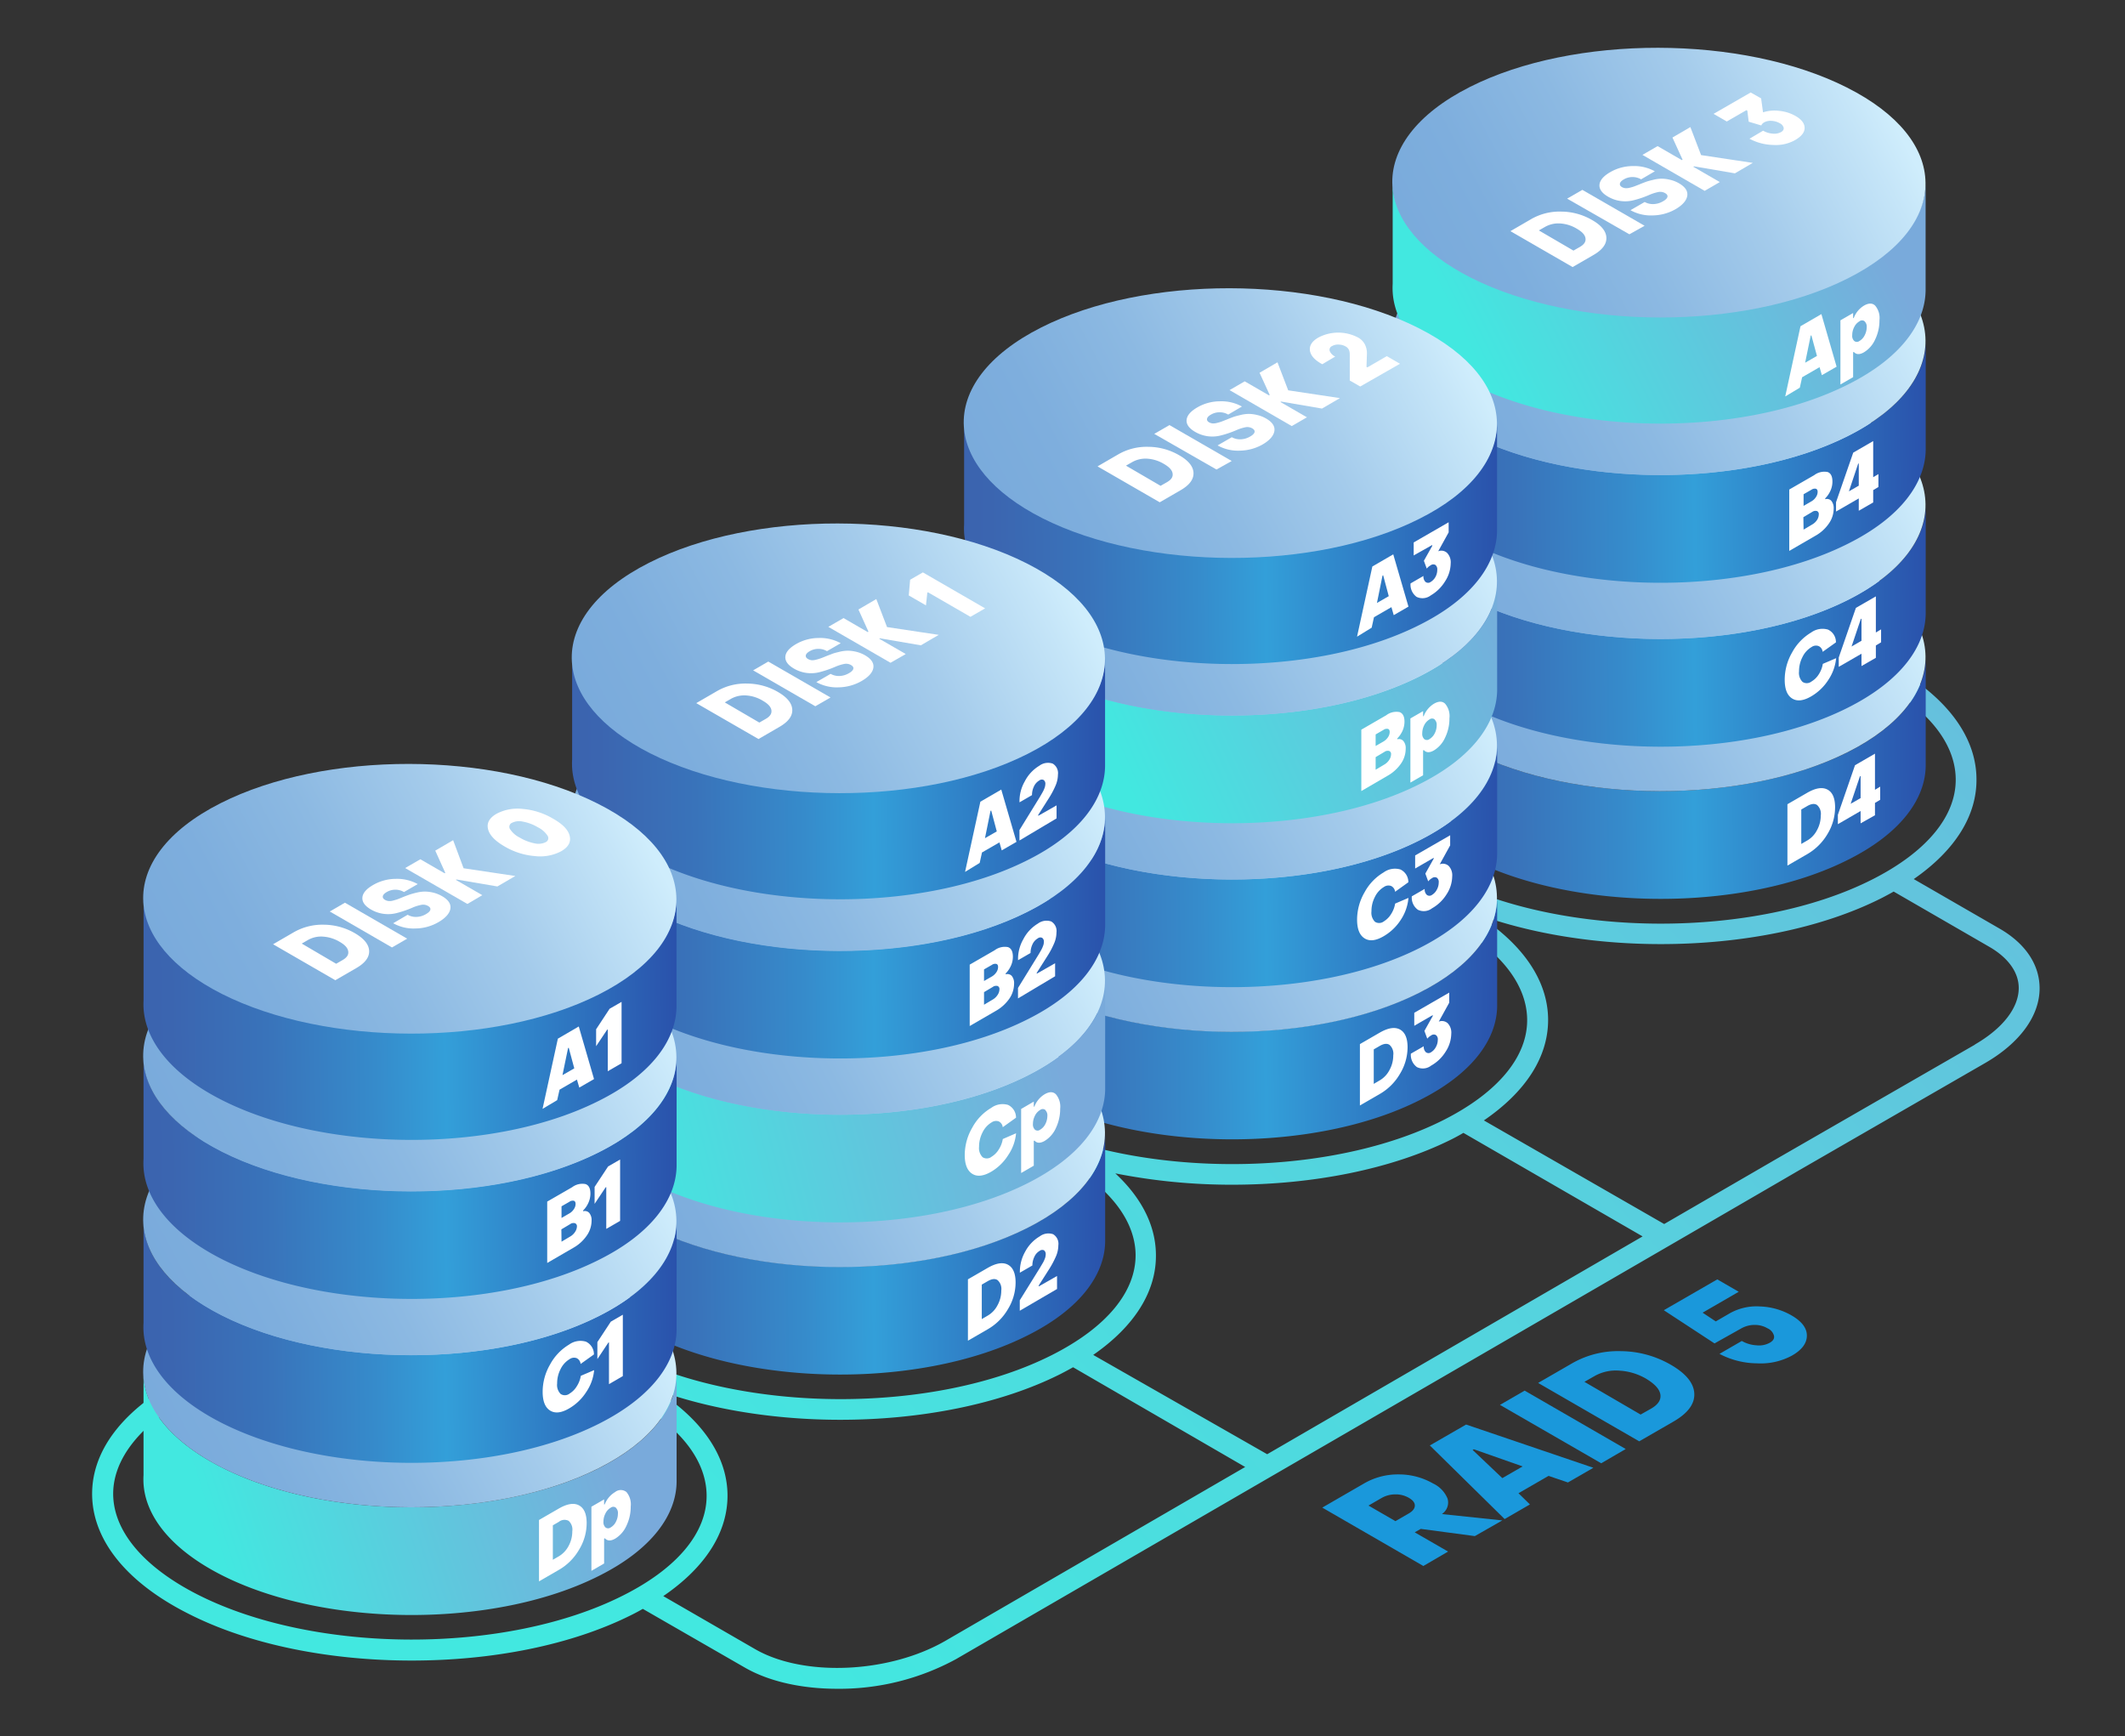 <svg xmlns="http://www.w3.org/2000/svg" xmlns:xlink="http://www.w3.org/1999/xlink" viewBox="0 0 406.59 332.16"><rect x="0" y="0" width="406.59" height="332.16" fill="#333333" stroke="none"/><linearGradient id="a" gradientUnits="userSpaceOnUse" x1="129.22" x2="459.65" y1="307.33" y2="-8"><stop offset=".01" stop-color="#42e8e0"></stop><stop offset="1" stop-color="#79aadb"></stop></linearGradient><linearGradient id="b" gradientUnits="userSpaceOnUse" x1="255.87" x2="377.68" y1="149.61" y2="147.8"><stop offset="0" stop-color="#3c60ac"></stop><stop offset=".13" stop-color="#3b65b0"></stop><stop offset=".28" stop-color="#3973ba"></stop><stop offset=".45" stop-color="#368bcb"></stop><stop offset=".56" stop-color="#339fd9"></stop><stop offset="1" stop-color="#2842a2"></stop></linearGradient><linearGradient id="c" gradientUnits="userSpaceOnUse" x1="273.54" x2="357.36" y1="148.75" y2="104.46"><stop offset="0" stop-color="#79aadb"></stop><stop offset=".19" stop-color="#7eaedd"></stop><stop offset=".42" stop-color="#8cb9e2"></stop><stop offset=".67" stop-color="#a4cbeb"></stop><stop offset=".93" stop-color="#c5e5f8"></stop><stop offset="1" stop-color="#cfedfc"></stop></linearGradient><linearGradient id="d" x1="255.87" x2="377.68" xlink:href="#b" y1="120.51" y2="118.7"></linearGradient><linearGradient id="e" x1="273.54" x2="357.36" xlink:href="#c" y1="119.65" y2="75.35"></linearGradient><linearGradient id="f" x1="255.87" x2="377.68" xlink:href="#b" y1="89.14" y2="87.33"></linearGradient><linearGradient id="g" x1="273.54" x2="357.36" xlink:href="#c" y1="88.28" y2="43.99"></linearGradient><linearGradient id="h" x1="281.2" x2="352.88" xlink:href="#a" y1="68.82" y2="32.98"></linearGradient><linearGradient id="i" x1="273.54" x2="357.36" xlink:href="#c" y1="58.13" y2="13.83"></linearGradient><linearGradient id="j" x1="173.87" x2="295.68" xlink:href="#b" y1="195.61" y2="193.8"></linearGradient><linearGradient id="k" x1="191.54" x2="275.36" xlink:href="#c" y1="194.75" y2="150.46"></linearGradient><linearGradient id="l" x1="173.87" x2="295.68" xlink:href="#b" y1="166.51" y2="164.7"></linearGradient><linearGradient id="m" x1="191.54" x2="275.36" xlink:href="#c" y1="165.65" y2="121.35"></linearGradient><linearGradient id="n" gradientUnits="userSpaceOnUse" x1="196.9" x2="286.82" y1="144.86" y2="104.46"><stop offset=".15" stop-color="#42e8e0"></stop><stop offset="1" stop-color="#79aadb"></stop></linearGradient><linearGradient id="o" x1="191.54" x2="275.36" xlink:href="#c" y1="134.28" y2="89.99"></linearGradient><linearGradient id="p" x1="173.89" x2="295.65" xlink:href="#b" y1="104.7" y2="102.89"></linearGradient><linearGradient id="q" x1="191.54" x2="275.36" xlink:href="#c" y1="104.13" y2="59.83"></linearGradient><linearGradient id="r" x1="98.87" x2="220.68" xlink:href="#b" y1="240.61" y2="238.8"></linearGradient><linearGradient id="s" x1="116.54" x2="200.36" xlink:href="#c" y1="239.75" y2="195.46"></linearGradient><linearGradient id="t" x1="116.68" x2="200.74" xlink:href="#a" y1="217.23" y2="195.73"></linearGradient><linearGradient id="u" x1="116.54" x2="200.36" xlink:href="#c" y1="210.65" y2="166.35"></linearGradient><linearGradient id="v" x1="98.87" x2="220.68" xlink:href="#b" y1="180.14" y2="178.33"></linearGradient><linearGradient id="w" x1="116.54" x2="200.36" xlink:href="#c" y1="179.28" y2="134.99"></linearGradient><linearGradient id="x" x1="98.89" x2="220.65" xlink:href="#b" y1="149.7" y2="147.89"></linearGradient><linearGradient id="y" x1="116.54" x2="200.36" xlink:href="#c" y1="149.13" y2="104.83"></linearGradient><linearGradient id="z" x1="39.7" x2="114.63" xlink:href="#a" y1="292.76" y2="268.65"></linearGradient><linearGradient id="A" x1="34.54" x2="118.36" xlink:href="#c" y1="285.75" y2="241.46"></linearGradient><linearGradient id="B" x1="16.87" x2="138.68" xlink:href="#b" y1="257.51" y2="255.7"></linearGradient><linearGradient id="C" x1="34.54" x2="118.36" xlink:href="#c" y1="256.65" y2="212.35"></linearGradient><linearGradient id="D" x1="16.87" x2="138.68" xlink:href="#b" y1="226.14" y2="224.33"></linearGradient><linearGradient id="E" x1="34.54" x2="118.36" xlink:href="#c" y1="225.28" y2="180.99"></linearGradient><linearGradient id="F" x1="16.89" x2="138.65" xlink:href="#b" y1="195.73" y2="193.92"></linearGradient><linearGradient id="G" x1="34.54" x2="118.36" xlink:href="#c" y1="195.13" y2="150.83"></linearGradient><path d="m382.6 177.65-16.43-9.48c7.9-5.47 12.12-12.15 12-19.26-.1-8.68-6.65-16.74-18.44-22.7-23.48-11.87-61.58-11.93-84.92-.13-12.27 6.2-18.71 14.62-18.15 23.73.44 7.17 5.33 13.9 13.89 19.3-23.52-8.67-56.65-7.69-77.74 3-12.27 6.2-18.71 14.62-18.15 23.73.32 5.22 3 10.21 7.74 14.63-21.63-4.36-47.2-2.15-64.59 6.64-12.27 6.2-18.71 14.62-18.15 23.73.44 7.17 5.33 13.9 13.89 19.3-23.52-8.67-56.65-7.69-77.74 3-12.27 6.2-18.71 14.62-18.15 23.73.52 8.35 7 16.11 18.41 21.85 11.79 6 27.26 8.95 42.7 8.95s30.6-2.94 42.22-8.81c.7-.35 1.37-.71 2-1.08l19.5 11.22c4.73 2.73 11.06 4.07 17.68 4.07a46.72 46.72 0 0 0 22.73-5.66s160.18-92.81 160.76-93.2l36.19-20.86c6.61-3.82 10.4-9 10.4-14.28 0-4.53-2.71-8.57-7.65-11.42zm-121.92-28.09c-.45-7.3 5.37-14.56 16-19.91 11.13-5.63 25.76-8.44 40.42-8.44s29.61 2.86 40.9 8.57c10.35 5.22 16.11 12.06 16.2 19.22s-5.59 14-16 19.26c-22.35 11.3-58.83 11.24-81.32-.13-10.01-5.13-15.77-11.69-16.2-18.57zm-82 46c-.45-7.3 5.37-14.56 16-19.91 11.13-5.63 25.76-8.44 40.42-8.44s29.61 2.86 40.9 8.57c10.35 5.22 16.11 12.06 16.2 19.22s-5.59 14-16 19.26c-19.57 9.89-50 11.08-72.32 3.59l-1.14-.6a69.84 69.84 0 0 0 -9.15-3.8c-9.21-5.01-14.5-11.31-14.91-17.89zm101.32 21.16 34.29 19.81-71.83 41.67-33.29-19c7.9-5.47 12.12-12.15 12-19.26-.07-5.54-2.77-10.82-7.77-15.47a114.43 114.43 0 0 0 22.37 2.17c15.31 0 30.6-2.94 42.22-8.81.73-.38 1.4-.74 2.01-1.11zm-176.32 23.84c-.45-7.3 5.37-14.56 16-19.91 11.13-5.63 25.76-8.44 40.42-8.44a102.23 102.23 0 0 1 31.9 4.85c.38.2.75.41 1.14.6a69.7 69.7 0 0 0 9.14 3.8c9.57 5.15 14.88 11.68 15 18.5.09 7.17-5.59 14-16 19.26-22.35 11.3-58.83 11.24-81.32-.13-10.09-5.09-15.85-11.65-16.28-18.53zm15.54 64.66c-22.35 11.3-58.83 11.24-81.32-.13-10-5.07-15.79-11.65-16.22-18.53-.45-7.3 5.37-14.56 16-19.91 11.13-5.63 25.76-8.44 40.42-8.44s29.61 2.86 40.9 8.57c10.35 5.22 16.11 12.06 16.2 19.22s-5.59 14-15.98 19.22zm61.68 8.67c-10.8 6.24-27.13 6.95-36.41 1.6l-17.58-10.15c8.06-5.5 12.38-12.24 12.29-19.43-.09-7.49-5-14.52-13.91-20.14 10.56 3.89 23 5.84 35.51 5.84 15.31 0 30.6-2.94 42.22-8.81.79-.41 1.56-.82 2.3-1.24l32.93 19.08zm197-114.06-37.9 21.82-21.58 12.51-34.5-19.82c8.06-5.5 12.38-12.24 12.29-19.43-.09-7.49-5-14.52-13.91-20.14 10.56 3.89 23 5.84 35.51 5.84 15.31 0 30.6-2.94 42.22-8.81.79-.41 1.56-.82 2.3-1.24l18.28 10.56c3.65 2.1 5.65 4.91 5.65 7.9-.01 3.79-3.07 7.73-8.41 10.81z" fill="url(#a)"></path><path d="m368.46 125.56c.08 6.63-4.86 13.25-14.83 18.3-19.87 10-52.18 10-72.17-.12-9.63-4.87-14.65-11.18-15-17.53v19a14.23 14.23 0 0 0 0 1.6c.39 6.36 5.41 12.67 15 17.54 20 10.1 52.3 10.15 72.17.11 10-5 14.92-11.67 14.83-18.3z" fill="url(#b)"></path><path d="m353.4 107.37c-20-10.1-52.3-10.15-72.17-.11-10.3 5.21-15.23 12.1-14.81 18.95.39 6.35 5.41 12.66 15 17.53 20 10.11 52.3 10.16 72.17.12 10-5.05 14.91-11.67 14.83-18.3s-5.06-13.15-15.02-18.19z" fill="url(#c)"></path><path d="m368.46 96.45c.08 6.63-4.86 13.26-14.83 18.3-19.87 10-52.18 10-72.17-.11-9.63-4.87-14.65-11.18-15-17.54v19a14.23 14.23 0 0 0 0 1.6c.39 6.35 5.41 12.67 15 17.53 20 10.11 52.3 10.16 72.17.12 10-5.05 14.92-11.67 14.83-18.3z" fill="url(#d)"></path><path d="m353.4 78.27c-20-10.11-52.3-10.16-72.17-.11-10.3 5.2-15.23 12.1-14.81 18.94.39 6.36 5.41 12.67 15 17.54 20 10.1 52.3 10.16 72.17.11 10-5 14.91-11.67 14.83-18.3s-5.06-13.15-15.02-18.18z" fill="url(#e)"></path><path d="m368.46 65.09c.08 6.63-4.86 13.26-14.83 18.3-19.87 10-52.18 10-72.17-.12-9.63-4.86-14.65-11.18-15-17.53v19a14.23 14.23 0 0 0 0 1.6c.39 6.36 5.41 12.67 15 17.54 20 10.1 52.3 10.15 72.17.11 10-5 14.92-11.67 14.83-18.3z" fill="url(#f)"></path><path d="m353.4 46.91c-20-10.11-52.3-10.16-72.17-.12-10.3 5.21-15.23 12.1-14.81 18.95.39 6.35 5.41 12.67 15 17.53 20 10.11 52.3 10.16 72.17.12 10-5 14.91-11.67 14.83-18.3s-5.06-13.15-15.02-18.18z" fill="url(#g)"></path><path d="m368.44 34.65c.08 6.63-4.86 13.25-14.83 18.29-19.86 10.05-52.16 10-72.14-.11-9.63-4.87-14.64-11.18-15-17.54v19a14.23 14.23 0 0 0 0 1.6c.39 6.36 5.4 12.67 15 17.53 20 10.11 52.28 10.16 72.14.12 10-5 14.91-11.67 14.83-18.3z" fill="url(#h)"></path><path d="m353.4 16.75c-20-10.1-52.3-10.15-72.17-.11-10.3 5.2-15.23 12.1-14.81 18.94.39 6.36 5.41 12.67 15 17.54 20 10.11 52.3 10.16 72.17.12 10-5.05 14.91-11.67 14.83-18.3s-5.06-13.16-15.02-18.19z" fill="url(#i)"></path><path d="m341.58 75.84 2.92-13.43 4-2.32 2.91 10.06-2.82 1.62-.44-1.53-3.34 1.93-.44 2zm3.81-6.45 2.26-1.3-1.07-3.94-.13.07z" fill="#fff"></path><path d="m356.64 58.47c.89-.51 1.61-.53 2.15 0a3.64 3.64 0 0 1 .82 2.77 8.31 8.31 0 0 1 -.82 3.69 5.45 5.45 0 0 1 -2.14 2.46c-.84.49-1.49.46-1.95-.07l-.13.08v4.75l-2.43 1.4v-12.27l2.43-1.4v1l.13-.07a4.71 4.71 0 0 1 1.94-2.34zm.14 3a.79.79 0 0 0 -1 0 2.54 2.54 0 0 0 -1 1.09 3.33 3.33 0 0 0 -.38 1.56 1.33 1.33 0 0 0 .38 1.11.81.81 0 0 0 1 0 2.53 2.53 0 0 0 1-1.09 3.37 3.37 0 0 0 .39-1.56 1.37 1.37 0 0 0 -.39-1.09z" fill="#fff"></path><path d="m342.35 105.39v-11.74l4.77-2.75a3.21 3.21 0 0 1 2.57-.6c.62.22.92.84.92 1.83a4.22 4.22 0 0 1 -.38 1.75 4.9 4.9 0 0 1 -1 1.46v.16a1.14 1.14 0 0 1 1.17.31 2.18 2.18 0 0 1 .45 1.5 5 5 0 0 1 -.94 2.87 7.63 7.63 0 0 1 -2.57 2.32zm2.74-8.61 1.5-.87a2.47 2.47 0 0 0 .86-.81 1.77 1.77 0 0 0 .33-1q0-.49-.33-.6a1.08 1.08 0 0 0 -.86.19l-1.5.86zm0 4.54 1.68-1a2.7 2.7 0 0 0 .91-.87 2 2 0 0 0 .32-1.05.6.6 0 0 0 -.36-.64 1.09 1.09 0 0 0 -.91.18l-1.68 1z" fill="#fff"></path><path d="m355.65 97.71v-2.36l-4.35 2.51v-1.78l3.29-9.49 3.82-2.21v6.91l1-.6v2.47l-1 .6v2.36zm-1.89-3.71 1.89-1.09v-4.26l-.12.07z" fill="#fff"></path><path d="m346.54 133.22c-1.48.86-2.69 1-3.64.4s-1.42-1.79-1.42-3.59a10.43 10.43 0 0 1 1.42-5.22 9.91 9.91 0 0 1 3.64-3.81 3.71 3.71 0 0 1 3.21-.56 2.63 2.63 0 0 1 1.53 2.45l-2.54 1.81a1.35 1.35 0 0 0 -.76-1.1 1.44 1.44 0 0 0 -1.36.18 4.45 4.45 0 0 0 -1.74 1.91 5.92 5.92 0 0 0 -.66 2.76 2.43 2.43 0 0 0 .67 2 1.46 1.46 0 0 0 1.72-.08 4.14 4.14 0 0 0 1.39-1.37 5.22 5.22 0 0 0 .77-2l2.55-1.09a9 9 0 0 1 -1.5 4.17 9.68 9.68 0 0 1 -3.28 3.14z" fill="#fff"></path><path d="m356.17 127.42v-2.36l-4.35 2.51v-1.79l3.28-9.49 3.82-2.2v6.91l1-.6v2.48l-1 .6v2.36zm-1.9-3.74 1.9-1.1v-4.23l-.13.07z" fill="#fff"></path><path d="m342 165.59v-11.74l3.79-2.19c1.6-.92 2.89-1.13 3.87-.61s1.46 1.65 1.46 3.41a9.89 9.89 0 0 1 -1.46 5.1 10.71 10.71 0 0 1 -3.87 3.84zm2.65-4.14 1.14-.66a4.87 4.87 0 0 0 1.88-2 5.79 5.79 0 0 0 .71-2.79 2.25 2.25 0 0 0 -.71-2c-.47-.32-1.1-.25-1.88.2l-1.14.66z" fill="#fff"></path><path d="m356 157.51v-2.36l-4.35 2.52v-1.79l3.28-9.49 3.82-2.21v6.91l1-.6v2.51l-1 .6v2.36zm-1.9-3.74 1.9-1.09v-4.23l-.13.07z" fill="#fff"></path><path d="m286.46 171.56c.08 6.63-4.86 13.25-14.83 18.3-19.87 10-52.18 10-72.17-.12-9.63-4.87-14.65-11.18-15-17.53v19a14.23 14.23 0 0 0 0 1.6c.39 6.36 5.41 12.67 15 17.54 20 10.1 52.3 10.15 72.17.11 10-5 14.92-11.67 14.83-18.3z" fill="url(#j)"></path><path d="m271.4 153.37c-20-10.1-52.3-10.15-72.17-.11-10.3 5.21-15.23 12.1-14.81 19 .39 6.35 5.41 12.66 15 17.53 20 10.11 52.3 10.16 72.17.12 10-5.05 14.91-11.67 14.83-18.3s-5.06-13.2-15.02-18.24z" fill="url(#k)"></path><path d="m286.46 142.45c.08 6.63-4.86 13.26-14.83 18.3-19.87 10.05-52.18 10-72.17-.11-9.63-4.87-14.65-11.18-15-17.54v19a14.23 14.23 0 0 0 0 1.6c.39 6.35 5.41 12.67 15 17.53 20 10.11 52.3 10.16 72.17.12 10-5.05 14.92-11.67 14.83-18.3z" fill="url(#l)"></path><path d="m271.4 124.27c-20-10.11-52.3-10.16-72.17-.11-10.3 5.2-15.23 12.1-14.81 18.94.39 6.36 5.41 12.67 15 17.54 20 10.1 52.3 10.16 72.17.11 10-5 14.91-11.67 14.83-18.3s-5.06-13.15-15.02-18.18z" fill="url(#m)"></path><path d="m286.46 111.09c.08 6.63-4.86 13.26-14.83 18.3-19.87 10-52.18 10-72.17-.12-9.63-4.86-14.65-11.18-15-17.53v19a14.23 14.23 0 0 0 0 1.6c.39 6.36 5.41 12.67 15 17.54 20 10.1 52.3 10.15 72.17.11 10-5 14.92-11.67 14.83-18.3z" fill="url(#n)"></path><path d="m271.4 92.91c-20-10.11-52.3-10.16-72.17-.12-10.3 5.21-15.23 12.1-14.81 18.95.39 6.35 5.41 12.67 15 17.53 20 10.11 52.3 10.16 72.17.12 10-5 14.91-11.67 14.83-18.3s-5.06-13.15-15.02-18.18z" fill="url(#o)"></path><path d="m286.44 80.65c.08 6.63-4.85 13.25-14.82 18.29-19.86 10-52.16 10-72.15-.11-9.62-4.87-14.63-11.18-15-17.54v19a14.23 14.23 0 0 0 0 1.6c.4 6.36 5.41 12.67 15 17.53 20 10.11 52.29 10.16 72.15.12 10-5 14.9-11.67 14.82-18.3z" fill="url(#p)"></path><path d="m271.4 62.75c-20-10.1-52.3-10.15-72.17-.11-10.3 5.2-15.23 12.1-14.81 18.94.39 6.36 5.41 12.67 15 17.54 20 10.11 52.3 10.16 72.17.12 10-5 14.91-11.67 14.83-18.3s-5.06-13.16-15.02-18.19z" fill="url(#q)"></path><g fill="#fff"><path d="m259.65 121.8 2.93-13.43 4-2.32 2.91 10-2.82 1.63-.44-1.53-3.34 1.93-.44 2zm3.81-6.45 2.26-1.3-1.07-4-.13.08z"></path><path d="m273.76 113.9a2.61 2.61 0 0 1 -2.72.28 2.89 2.89 0 0 1 -1.15-2.57l2.47-1.43a1.4 1.4 0 0 0 .39 1.14.81.81 0 0 0 1 0 2.55 2.55 0 0 0 .93-1 2.79 2.79 0 0 0 .32-1.32 1.05 1.05 0 0 0 -.36-.93.85.85 0 0 0 -.93.09 2.54 2.54 0 0 0 -.72.61l-.55-1.49 1.6-2.85v-.17l-3.55 2v-2.49l6.69-3.86v1.93l-2 3.62a1.62 1.62 0 0 1 1.71.32 2.58 2.58 0 0 1 .68 2 6.45 6.45 0 0 1 -1.08 3.44 7.83 7.83 0 0 1 -2.73 2.68z"></path><path d="m260.47 151.33v-11.74l4.77-2.76a3.19 3.19 0 0 1 2.56-.6q.93.35.93 1.83a4.38 4.38 0 0 1 -.38 1.75 5.09 5.09 0 0 1 -1 1.46v.16a1.13 1.13 0 0 1 1.16.32 2.09 2.09 0 0 1 .45 1.49 5 5 0 0 1 -.93 2.88 7.74 7.74 0 0 1 -2.58 2.31zm2.74-8.62 1.5-.86a2.67 2.67 0 0 0 .86-.81 1.83 1.83 0 0 0 .33-1q0-.49-.33-.6a1.08 1.08 0 0 0 -.86.19l-1.5.87zm0 4.54 1.68-1a2.79 2.79 0 0 0 .91-.87 2 2 0 0 0 .36-1.08.61.61 0 0 0 -.36-.64 1.08 1.08 0 0 0 -.91.18l-1.68 1z"></path><path d="m274.36 134.63c.89-.51 1.61-.53 2.15 0a3.64 3.64 0 0 1 .82 2.77 8.28 8.28 0 0 1 -.82 3.69 5.45 5.45 0 0 1 -2.14 2.46c-.84.49-1.49.46-1.95-.07l-.13.08v4.75l-2.43 1.4v-12.27l2.43-1.4v1l.13-.07a4.76 4.76 0 0 1 1.94-2.34zm.15 3a.81.81 0 0 0 -1 0 2.61 2.61 0 0 0 -1 1.09 3.45 3.45 0 0 0 -.38 1.56 1.36 1.36 0 0 0 .38 1.11.81.81 0 0 0 1 0 2.61 2.61 0 0 0 1-1.09 3.45 3.45 0 0 0 .38-1.56 1.36 1.36 0 0 0 -.38-1.08z"></path><path d="m264.73 179.11c-1.48.86-2.69 1-3.64.4s-1.43-1.79-1.43-3.59a10.47 10.47 0 0 1 1.43-5.22 9.81 9.81 0 0 1 3.64-3.8 3.69 3.69 0 0 1 3.21-.57 2.67 2.67 0 0 1 1.53 2.45l-2.54 1.82a1.37 1.37 0 0 0 -.76-1.11 1.49 1.49 0 0 0 -1.36.18 4.51 4.51 0 0 0 -1.74 1.91 5.92 5.92 0 0 0 -.66 2.76 2.44 2.44 0 0 0 .67 2 1.48 1.48 0 0 0 1.72-.09 4.23 4.23 0 0 0 1.37-1.39 5.22 5.22 0 0 0 .77-2l2.55-1.09a9 9 0 0 1 -1.49 4.23 9.68 9.68 0 0 1 -3.27 3.11z"></path><path d="m274 173.76a2.57 2.57 0 0 1 -2.71.28 2.85 2.85 0 0 1 -1.16-2.57l2.47-1.42a1.37 1.37 0 0 0 .4 1.14.81.81 0 0 0 1 0 2.43 2.43 0 0 0 .92-1 2.79 2.79 0 0 0 .36-1.35 1 1 0 0 0 -.36-.93.85.85 0 0 0 -.92.08 2.48 2.48 0 0 0 -.73.62l-.55-1.49 1.6-2.86v-.16l-3.55 2.05v-2.5l6.7-3.86v1.93l-2 3.63a1.64 1.64 0 0 1 1.72.31 2.59 2.59 0 0 1 .67 2 6.42 6.42 0 0 1 -1.08 3.43 7.75 7.75 0 0 1 -2.78 2.67z"></path><path d="m260.2 211.48v-11.74l3.79-2.19c1.6-.92 2.89-1.13 3.86-.61s1.47 1.65 1.47 3.41a9.81 9.81 0 0 1 -1.47 5.1 10.53 10.53 0 0 1 -3.86 3.84zm2.65-4.13 1.14-.67a4.87 4.87 0 0 0 1.88-2 5.76 5.76 0 0 0 .71-2.79 2.25 2.25 0 0 0 -.71-2c-.47-.32-1.1-.25-1.88.2l-1.14.66z"></path><path d="m273.82 203.86a2.57 2.57 0 0 1 -2.71.28 2.89 2.89 0 0 1 -1.16-2.57l2.47-1.42a1.4 1.4 0 0 0 .4 1.14.82.82 0 0 0 1 0 2.5 2.5 0 0 0 .92-1 2.79 2.79 0 0 0 .36-1.35 1 1 0 0 0 -.36-.93.83.83 0 0 0 -.92.08 2.45 2.45 0 0 0 -.73.61l-.55-1.48 1.6-2.86v-.17l-3.54 2.05v-2.49l6.69-3.86v1.93l-2 3.62a1.65 1.65 0 0 1 1.72.32 2.59 2.59 0 0 1 .67 2 6.44 6.44 0 0 1 -1.08 3.43 7.67 7.67 0 0 1 -2.78 2.67z"></path><path d="m221.9 96.09-11.9-6.87 4-2.32a10.85 10.85 0 0 1 5.73-1.42 11.8 11.8 0 0 1 5.87 1.6c1.78 1 2.71 2.15 2.76 3.38s-.76 2.33-2.45 3.31zm.16-3.15 1.21-.69c.83-.48 1.19-1 1.09-1.67s-.65-1.24-1.66-1.83a7 7 0 0 0 -3.16-1 5.17 5.17 0 0 0 -2.89.64l-1.21.69z"></path><path d="m232.76 89.82-11.91-6.82 2.91-1.68 11.91 6.87z"></path><path d="m241.63 85a9.06 9.06 0 0 1 -4.41 1.21 8 8 0 0 1 -4.25-1l2.72-1.57a3.23 3.23 0 0 0 1.71.4 3.83 3.83 0 0 0 1.81-.54c.48-.27.76-.55.83-.82s-.07-.52-.43-.73a1.9 1.9 0 0 0 -1.29-.22 8.63 8.63 0 0 0 -1.76.56 18.88 18.88 0 0 1 -2.92 1 6.49 6.49 0 0 1 -4.93-.65c-1.19-.68-1.74-1.45-1.67-2.3s.76-1.66 2.06-2.41a8.67 8.67 0 0 1 4.32-1.16 8.08 8.08 0 0 1 4.21 1l-2.63 1.54a3.18 3.18 0 0 0 -1.66-.44 3.24 3.24 0 0 0 -1.63.44c-.46.26-.71.53-.76.81s.09.5.42.69a1.78 1.78 0 0 0 .63.19 2.64 2.64 0 0 0 .88-.1c.34-.08.61-.17.82-.24l1-.39c.52-.22.95-.38 1.28-.5s.8-.24 1.38-.38a6.88 6.88 0 0 1 1.58-.21 7 7 0 0 1 1.59.21 6.05 6.05 0 0 1 1.73.68c1.17.68 1.7 1.46 1.58 2.35s-.84 1.77-2.21 2.58z"></path><path d="m247.16 81.51-11.9-6.88 2.9-1.68 4.64 2.68.14-.08-1.94-4.24 3.43-2 2.05 5.36 9.9 1.49-3.43 2-7.83-1.34-.13.08 5.07 2.93z"></path><path d="m260.26 73.94-2-1.15v-4.74c0-.33 0-.58-.05-.74a1.21 1.21 0 0 0 -.2-.53 1.36 1.36 0 0 0 -.5-.48 2.74 2.74 0 0 0 -1.35-.38 2.31 2.31 0 0 0 -1.28.28.77.77 0 0 0 -.47.91 2 2 0 0 0 1.07 1.1l-2.48 1.47c-1.43-.78-2.22-1.64-2.36-2.6s.39-1.8 1.6-2.5a8.14 8.14 0 0 1 7.63 0 3.2 3.2 0 0 1 1.34 1.42 3.85 3.85 0 0 1 .33 1.79l-.08 2.39.17.1 3.72-2.15 2.52 1.46z"></path><path d="m300.9 51.09-11.9-6.87 4-2.32a10.85 10.85 0 0 1 5.73-1.42 11.8 11.8 0 0 1 5.87 1.6c1.78 1 2.71 2.15 2.76 3.38s-.76 2.33-2.45 3.31zm.16-3.15 1.21-.69c.83-.48 1.19-1 1.09-1.67s-.65-1.24-1.66-1.83a7 7 0 0 0 -3.16-1 5.17 5.17 0 0 0 -2.89.64l-1.21.69z"></path><path d="m311.76 44.82-11.91-6.82 2.91-1.68 11.91 6.87z"></path><path d="m320.63 40a9.06 9.06 0 0 1 -4.41 1.21 8 8 0 0 1 -4.25-1l2.72-1.57a3.23 3.23 0 0 0 1.71.4 3.83 3.83 0 0 0 1.81-.54c.48-.27.76-.55.83-.82s-.07-.52-.43-.73a1.9 1.9 0 0 0 -1.29-.22 8.63 8.63 0 0 0 -1.76.56 18.88 18.88 0 0 1 -2.92 1 6.49 6.49 0 0 1 -4.93-.65c-1.19-.68-1.74-1.45-1.67-2.3s.76-1.66 2.06-2.41a8.67 8.67 0 0 1 4.32-1.16 8.08 8.08 0 0 1 4.21 1l-2.63 1.54a3.18 3.18 0 0 0 -1.66-.44 3.24 3.24 0 0 0 -1.63.44c-.46.26-.71.53-.76.81s.09.5.42.69a1.78 1.78 0 0 0 .63.19 2.64 2.64 0 0 0 .88-.1c.34-.08.61-.17.82-.24l1-.39c.52-.22.95-.38 1.28-.5s.8-.24 1.38-.38a6.88 6.88 0 0 1 1.58-.21 7 7 0 0 1 1.59.21 6.05 6.05 0 0 1 1.73.68c1.17.68 1.7 1.46 1.58 2.35s-.84 1.77-2.21 2.58z"></path><path d="m326.16 36.51-11.9-6.88 2.9-1.68 4.64 2.68.14-.08-1.94-4.24 3.43-2 2.05 5.36 9.9 1.49-3.43 2-7.83-1.34-.13.08 5.07 2.93z"></path><path d="m343.43 26.82a7.59 7.59 0 0 1 -4.18.91 10.08 10.08 0 0 1 -4.51-1.19l2.61-1.54a4.26 4.26 0 0 0 1.81.56 2.73 2.73 0 0 0 1.6-.28c.39-.22.57-.5.52-.83a1.36 1.36 0 0 0 -.77-.89 3.52 3.52 0 0 0 -1.54-.44 2.56 2.56 0 0 0 -1.44.3 1.22 1.22 0 0 0 -.53.58l-2.41-.72-.26-2.11-.17-.1-3.76 2.17-2.53-1.46 7.1-4.09 2 1.13.36 2.67a7.26 7.26 0 0 1 3.14-.28 7.83 7.83 0 0 1 3.12 1c1.15.67 1.72 1.44 1.7 2.31s-.68 1.62-1.86 2.3z"></path></g><path d="m211.46 216.56c.08 6.63-4.86 13.25-14.83 18.3-19.87 10-52.18 10-72.17-.12-9.63-4.87-14.65-11.18-15-17.53v19a14.23 14.23 0 0 0 0 1.6c.39 6.36 5.41 12.67 15 17.54 20 10.1 52.3 10.15 72.17.11 10-5 14.92-11.67 14.83-18.3z" fill="url(#r)"></path><path d="m196.4 198.37c-20-10.1-52.3-10.15-72.17-.11-10.3 5.21-15.23 12.1-14.81 19 .39 6.35 5.41 12.66 15 17.53 20 10.11 52.3 10.16 72.17.12 10-5.05 14.91-11.67 14.83-18.3s-5.06-13.2-15.02-18.24z" fill="url(#s)"></path><path d="m211.46 187.45c.08 6.63-4.86 13.26-14.83 18.3-19.87 10.05-52.18 10-72.17-.11-9.63-4.87-14.65-11.18-15-17.54v19a14.23 14.23 0 0 0 0 1.6c.39 6.35 5.41 12.67 15 17.53 20 10.11 52.3 10.16 72.17.12 10-5.05 14.92-11.67 14.83-18.3z" fill="url(#t)"></path><path d="m196.4 169.27c-20-10.11-52.3-10.16-72.17-.11-10.3 5.2-15.23 12.1-14.81 18.94.39 6.36 5.41 12.67 15 17.54 20 10.1 52.3 10.16 72.17.11 10-5 14.91-11.67 14.83-18.3s-5.06-13.15-15.02-18.18z" fill="url(#u)"></path><path d="m211.46 156.09c.08 6.63-4.86 13.26-14.83 18.3-19.87 10-52.18 10-72.17-.12-9.63-4.86-14.65-11.18-15-17.53v19a14.23 14.23 0 0 0 0 1.6c.39 6.36 5.41 12.67 15 17.54 20 10.1 52.3 10.15 72.17.11 10-5 14.92-11.67 14.83-18.3z" fill="url(#v)"></path><path d="m196.4 137.91c-20-10.11-52.3-10.16-72.17-.12-10.3 5.21-15.23 12.1-14.81 19 .39 6.35 5.41 12.67 15 17.53 20 10.11 52.3 10.16 72.17.12 10-5 14.91-11.67 14.83-18.3s-5.06-13.2-15.02-18.23z" fill="url(#w)"></path><path d="m211.44 125.65c.08 6.63-4.85 13.25-14.82 18.29-19.86 10.05-52.16 10-72.15-.11-9.62-4.87-14.63-11.18-15-17.54v19a14.23 14.23 0 0 0 0 1.6c.4 6.36 5.41 12.67 15 17.53 20 10.11 52.29 10.16 72.15.12 10-5 14.9-11.67 14.82-18.3z" fill="url(#x)"></path><path d="m196.4 107.75c-20-10.1-52.3-10.15-72.17-.11-10.3 5.2-15.23 12.1-14.81 18.94.39 6.36 5.41 12.67 15 17.54 20 10.11 52.3 10.16 72.17.12 10-5.05 14.91-11.67 14.83-18.3s-5.06-13.16-15.02-18.19z" fill="url(#y)"></path><path d="m184.65 166.8 2.93-13.43 4-2.32 2.91 10-2.82 1.63-.44-1.53-3.34 1.93-.44 2zm3.81-6.45 2.26-1.3-1.07-4-.13.08z" fill="#fff"></path><path d="m195.06 160.79v-2l3.87-6.28c.27-.45.46-.78.58-1a4.66 4.66 0 0 0 .34-.74 2.35 2.35 0 0 0 .16-.75.87.87 0 0 0 -.33-.81.79.79 0 0 0 -.83.1 2.52 2.52 0 0 0 -1 1.1 3.77 3.77 0 0 0 -.39 1.7l-2.39 1.38a7.56 7.56 0 0 1 1-4 7.44 7.44 0 0 1 2.79-3 2.77 2.77 0 0 1 2.56-.41 2.11 2.11 0 0 1 1 2.11 5.37 5.37 0 0 1 -.46 2.11 16.72 16.72 0 0 1 -1.31 2.45l-2 3.15v.17l3.51-2v2.49z" fill="#fff"></path><path d="m185.54 196.28v-11.74l4.77-2.75a3.2 3.2 0 0 1 2.56-.6q.93.34.93 1.83a4.22 4.22 0 0 1 -.38 1.75 5.09 5.09 0 0 1 -1 1.46v.16a1.14 1.14 0 0 1 1.17.31 2.18 2.18 0 0 1 .44 1.5 5.08 5.08 0 0 1 -.93 2.88 7.81 7.81 0 0 1 -2.57 2.31zm2.74-8.61 1.5-.86a2.67 2.67 0 0 0 .86-.81 1.83 1.83 0 0 0 .33-1q0-.5-.33-.6a1.08 1.08 0 0 0 -.86.19l-1.5.86zm0 4.54 1.68-1a2.7 2.7 0 0 0 .91-.87 2 2 0 0 0 .36-1.08.61.61 0 0 0 -.36-.64 1.09 1.09 0 0 0 -.91.18l-1.68 1z" fill="#fff"></path><path d="m194.78 191v-2l3.87-6.28c.27-.45.46-.78.58-1a4.79 4.79 0 0 0 .34-.75 2.07 2.07 0 0 0 .16-.75.87.87 0 0 0 -.33-.81.79.79 0 0 0 -.83.1 2.52 2.52 0 0 0 -1 1.1 3.93 3.93 0 0 0 -.39 1.7l-2.39 1.38a7.56 7.56 0 0 1 1-4 7.44 7.44 0 0 1 2.79-3 2.77 2.77 0 0 1 2.56-.41 2.11 2.11 0 0 1 1 2.11 5.37 5.37 0 0 1 -.46 2.11 16.23 16.23 0 0 1 -1.31 2.45l-2 3.15v.17l3.51-2v2.49z" fill="#fff"></path><path d="m189.66 224.15c-1.48.86-2.7 1-3.64.4s-1.43-1.79-1.43-3.59a10.47 10.47 0 0 1 1.43-5.22 9.74 9.74 0 0 1 3.64-3.8 3.68 3.68 0 0 1 3.21-.57 2.67 2.67 0 0 1 1.53 2.45l-2.54 1.82a1.39 1.39 0 0 0 -.76-1.11 1.49 1.49 0 0 0 -1.36.18 4.51 4.51 0 0 0 -1.74 1.91 6 6 0 0 0 -.67 2.76 2.47 2.47 0 0 0 .68 2 1.46 1.46 0 0 0 1.71-.09 4.16 4.16 0 0 0 1.38-1.39 5.25 5.25 0 0 0 .77-2l2.54-1.1a8.81 8.81 0 0 1 -1.5 4.17 9.57 9.57 0 0 1 -3.25 3.18z" fill="#fff"></path><path d="m199.87 209.34c.89-.52 1.61-.53 2.16 0a3.66 3.66 0 0 1 .82 2.76 8.47 8.47 0 0 1 -.82 3.7 5.47 5.47 0 0 1 -2.15 2.46c-.84.48-1.49.46-1.95-.07l-.13.07v4.74l-2.42 1.4v-12.25l2.42-1.41v1l.13-.08a4.73 4.73 0 0 1 1.94-2.32zm.15 3a.81.81 0 0 0 -1 0 2.58 2.58 0 0 0 -1 1.1 3.44 3.44 0 0 0 -.38 1.55 1.4 1.4 0 0 0 .38 1.12.8.8 0 0 0 1 0 2.55 2.55 0 0 0 1-1.09 3.45 3.45 0 0 0 .38-1.56 1.39 1.39 0 0 0 -.4-1.1z" fill="#fff"></path><path d="m185.2 256.48v-11.74l3.79-2.19c1.6-.92 2.89-1.13 3.86-.61s1.47 1.65 1.47 3.41a9.81 9.81 0 0 1 -1.47 5.1 10.53 10.53 0 0 1 -3.86 3.84zm2.65-4.13 1.14-.67a4.87 4.87 0 0 0 1.88-2 5.76 5.76 0 0 0 .71-2.79 2.25 2.25 0 0 0 -.71-2c-.47-.32-1.1-.25-1.88.2l-1.14.66z" fill="#fff"></path><path d="m195.12 250.75v-2l3.88-6.25.59-1a5.35 5.35 0 0 0 .34-.75 2.26 2.26 0 0 0 .15-.75.9.9 0 0 0 -.32-.81.79.79 0 0 0 -.83.1 2.46 2.46 0 0 0 -1 1.1 3.83 3.83 0 0 0 -.4 1.7l-2.39 1.38a7.75 7.75 0 0 1 1-4 7.46 7.46 0 0 1 2.8-2.95 2.77 2.77 0 0 1 2.56-.41 2.13 2.13 0 0 1 1 2.11 5.49 5.49 0 0 1 -.45 2.11 17.8 17.8 0 0 1 -1.31 2.46l-2 3.14v.17l3.51-2v2.49z" fill="#fff"></path><path d="m129.46 262.56c.08 6.63-4.86 13.25-14.83 18.3-19.87 10-52.18 10-72.17-.12-9.63-4.87-14.65-11.18-15-17.53v19a14.23 14.23 0 0 0 0 1.6c.39 6.36 5.41 12.67 15 17.54 20 10.1 52.3 10.15 72.17.11 10-5 14.92-11.67 14.83-18.3z" fill="url(#z)"></path><path d="m114.4 244.37c-20-10.1-52.3-10.15-72.17-.11-10.3 5.21-15.23 12.1-14.81 18.95.39 6.35 5.41 12.66 15 17.53 20 10.11 52.3 10.16 72.17.12 10-5.05 14.91-11.67 14.83-18.3s-5.06-13.15-15.02-18.19z" fill="url(#A)"></path><path d="m129.46 233.45c.08 6.63-4.86 13.26-14.83 18.3-19.87 10.05-52.18 10-72.17-.11-9.63-4.87-14.65-11.18-15-17.54v19a14.23 14.23 0 0 0 0 1.6c.39 6.35 5.41 12.67 15 17.53 20 10.11 52.3 10.16 72.17.12 10-5.05 14.92-11.67 14.83-18.3z" fill="url(#B)"></path><path d="m114.4 215.27c-20-10.11-52.3-10.16-72.17-.11-10.3 5.2-15.23 12.1-14.81 18.94.39 6.36 5.41 12.67 15 17.54 20 10.1 52.3 10.16 72.17.11 10-5 14.91-11.67 14.83-18.3s-5.06-13.15-15.02-18.18z" fill="url(#C)"></path><path d="m129.46 202.09c.08 6.63-4.86 13.26-14.83 18.3-19.87 10-52.18 10-72.17-.12-9.63-4.86-14.65-11.18-15-17.53v19a14.23 14.23 0 0 0 0 1.6c.39 6.36 5.41 12.67 15 17.54 20 10.1 52.3 10.15 72.17.11 10-5 14.92-11.67 14.83-18.3z" fill="url(#D)"></path><path d="m114.4 183.91c-20-10.11-52.3-10.16-72.17-.12-10.3 5.21-15.23 12.1-14.81 19 .39 6.35 5.41 12.67 15 17.53 20 10.11 52.3 10.16 72.17.12 10-5 14.91-11.67 14.83-18.3s-5.06-13.2-15.02-18.23z" fill="url(#E)"></path><path d="m129.44 171.68c.08 6.63-4.85 13.25-14.82 18.29-19.86 10.05-52.16 10-72.15-.11-9.62-4.87-14.63-11.18-15-17.54v19a14.23 14.23 0 0 0 0 1.6c.4 6.36 5.41 12.67 15 17.53 20 10.11 52.29 10.16 72.15.12 10-5 14.9-11.67 14.82-18.3z" fill="url(#F)"></path><path d="m114.4 153.75c-20-10.1-52.3-10.15-72.17-.11-10.3 5.2-15.23 12.1-14.81 18.94.39 6.36 5.41 12.67 15 17.54 20 10.11 52.3 10.16 72.17.12 10-5.05 14.91-11.67 14.83-18.3s-5.06-13.16-15.02-18.19z" fill="url(#G)"></path><path d="m103.81 212.13 2.93-13.43 4-2.33 2.92 10.06-2.82 1.63-.45-1.53-3.33 1.93-.45 2zm3.81-6.45 2.26-1.3-1.06-3.95-.13.08z" fill="#fff"></path><path d="m116.29 204.93v-8l-.13.07-2.1 3.14v-3.24l2.58-3.92 2.29-1.32v11.74z" fill="#fff"></path><path d="m104.7 241.61v-11.74l4.77-2.75a3.21 3.21 0 0 1 2.57-.6q.93.33.93 1.83a4.23 4.23 0 0 1 -.39 1.75 4.87 4.87 0 0 1 -1 1.46v.16a1.13 1.13 0 0 1 1.16.31 2.14 2.14 0 0 1 .45 1.5 5 5 0 0 1 -.94 2.87 7.63 7.63 0 0 1 -2.57 2.32zm2.74-8.61 1.5-.87a2.47 2.47 0 0 0 .86-.81 1.77 1.77 0 0 0 .33-1c0-.33-.11-.53-.33-.61a1.09 1.09 0 0 0 -.86.2l-1.5.86zm0 4.54 1.68-1a2.7 2.7 0 0 0 .91-.87 2 2 0 0 0 .36-1.08.6.6 0 0 0 -.39-.59 1.09 1.09 0 0 0 -.91.18l-1.68 1z" fill="#fff"></path><path d="m116 235.09v-8l-.13.07-2.1 3.14v-3.24l2.58-3.91 2.3-1.33v11.74z" fill="#fff"></path><path d="m108.89 269.44c-1.48.86-2.69 1-3.64.4s-1.42-1.79-1.42-3.59a10.43 10.43 0 0 1 1.42-5.22 9.91 9.91 0 0 1 3.64-3.81 3.71 3.71 0 0 1 3.21-.56 2.66 2.66 0 0 1 1.54 2.45l-2.55 1.82a1.37 1.37 0 0 0 -.75-1.11 1.45 1.45 0 0 0 -1.34.18 4.51 4.51 0 0 0 -1.74 1.91 5.92 5.92 0 0 0 -.66 2.76 2.43 2.43 0 0 0 .67 2 1.46 1.46 0 0 0 1.72-.08 4.14 4.14 0 0 0 1.37-1.39 5.22 5.22 0 0 0 .77-2l2.55-1.09a8.81 8.81 0 0 1 -1.5 4.17 9.59 9.59 0 0 1 -3.29 3.16z" fill="#fff"></path><path d="m116.52 264.79v-8l-.13.07-2.09 3.14v-3.25l2.57-3.91 2.3-1.33v11.74z" fill="#fff"></path><path d="m103.13 302.52v-11.74l3.79-2.19c1.6-.92 2.89-1.13 3.86-.61s1.47 1.65 1.47 3.41a9.81 9.81 0 0 1 -1.47 5.1 10.53 10.53 0 0 1 -3.86 3.84zm2.65-4.13 1.14-.66a5 5 0 0 0 1.88-2 5.75 5.75 0 0 0 .7-2.79 2.25 2.25 0 0 0 -.7-2 1.73 1.73 0 0 0 -1.88.2l-1.14.66z" fill="#fff"></path><path d="m117.7 285.43a1.73 1.73 0 0 1 2.16 0 3.65 3.65 0 0 1 .82 2.76 8.39 8.39 0 0 1 -.82 3.69 5.51 5.51 0 0 1 -2.14 2.46c-.85.49-1.5.47-2-.07l-.13.08v4.75l-2.43 1.41v-12.27l2.43-1.4v1l.13-.08a4.74 4.74 0 0 1 1.98-2.33zm.15 3a.81.81 0 0 0 -1 0 2.53 2.53 0 0 0 -1 1.09 3.4 3.4 0 0 0 -.39 1.56 1.37 1.37 0 0 0 .39 1.12.81.81 0 0 0 1 0 2.49 2.49 0 0 0 1-1.09 3.33 3.33 0 0 0 .38-1.56 1.34 1.34 0 0 0 -.38-1.09z" fill="#fff"></path><path d="m64.16 187.52-11.91-6.88 4-2.32a11 11 0 0 1 5.75-1.42 12 12 0 0 1 5.86 1.6q2.68 1.55 2.77 3.39c.06 1.22-.76 2.33-2.46 3.31zm.16-3.15 1.22-.7c.82-.48 1.19-1 1.09-1.67s-.63-1.24-1.63-1.82a7.08 7.08 0 0 0 -3.16-1 5.07 5.07 0 0 0 -2.89.63l-1.21.7z" fill="#fff"></path><path d="m75 181.25-11.9-6.88 2.9-1.68 11.91 6.88z" fill="#fff"></path><path d="m83.89 176.41a8.94 8.94 0 0 1 -4.4 1.21 8 8 0 0 1 -4.26-1l2.77-1.62a3.18 3.18 0 0 0 1.7.41 3.8 3.8 0 0 0 1.81-.54c.48-.28.76-.55.83-.82s-.06-.52-.43-.73a1.85 1.85 0 0 0 -1.29-.22 8.21 8.21 0 0 0 -1.76.56 20 20 0 0 1 -2.92 1 6.54 6.54 0 0 1 -4.93-.65c-1.18-.68-1.74-1.45-1.67-2.31s.76-1.66 2.07-2.41a8.71 8.71 0 0 1 4.31-1.16 8.15 8.15 0 0 1 4.21 1l-2.63 1.52a3.26 3.26 0 0 0 -1.66-.45 3.35 3.35 0 0 0 -1.63.44c-.46.27-.71.54-.76.81s.09.51.42.7a1.81 1.81 0 0 0 .68.22 2.34 2.34 0 0 0 .87-.09c.34-.09.62-.17.82-.24s.54-.21 1-.4 1-.38 1.29-.49a13.94 13.94 0 0 1 1.37-.38 7 7 0 0 1 1.58-.21 7 7 0 0 1 1.6.2 6.33 6.33 0 0 1 1.72.69c1.17.67 1.7 1.46 1.58 2.35s-.91 1.82-2.29 2.61z" fill="#fff"></path><path d="m89.43 172.93-11.91-6.87 2.91-1.68 4.64 2.68.13-.08-1.92-4.25 3.42-2 2 5.37 9.9 1.48-3.43 2-7.82-1.33-.14.07 5.07 2.93z" fill="#fff"></path><path d="m109 159.92c.29 1.16-.25 2.13-1.61 2.92a8.62 8.62 0 0 1 -5.06.93 13.52 13.52 0 0 1 -5.78-1.84q-2.76-1.59-3.17-3.33c-.28-1.16.26-2.13 1.62-2.92a8.59 8.59 0 0 1 5-.93 13.6 13.6 0 0 1 5.76 1.83c1.91 1.07 2.98 2.18 3.24 3.34zm-4.6 1.19a.83.83 0 0 0 .37-1.23 4.67 4.67 0 0 0 -1.86-1.62 8.54 8.54 0 0 0 -2.81-1.07 3.1 3.1 0 0 0 -2.12.21.82.82 0 0 0 -.38 1.23 4.72 4.72 0 0 0 1.87 1.62 8.76 8.76 0 0 0 2.8 1.08 3.21 3.21 0 0 0 2.15-.22z" fill="#fff"></path><path d="m145.13 141.38-11.91-6.87 4-2.32a10.86 10.86 0 0 1 5.74-1.42 11.85 11.85 0 0 1 5.86 1.59q2.68 1.54 2.77 3.39c.06 1.23-.76 2.33-2.46 3.31zm.16-3.15 1.22-.7c.82-.47 1.18-1 1.09-1.66s-.66-1.25-1.67-1.83a7 7 0 0 0 -3.16-1 5.22 5.22 0 0 0 -2.88.63l-1.21.7z" fill="#fff"></path><path d="m156 135.11-11.9-6.87 2.9-1.68 11.91 6.87z" fill="#fff"></path><path d="m164.86 130.28a9.16 9.16 0 0 1 -4.41 1.21 8 8 0 0 1 -4.25-1l2.73-1.58a3.18 3.18 0 0 0 1.7.41 3.83 3.83 0 0 0 1.81-.54c.48-.27.76-.55.83-.82s-.07-.52-.43-.73a1.9 1.9 0 0 0 -1.29-.22 8.83 8.83 0 0 0 -1.76.56 20 20 0 0 1 -2.92 1 6.49 6.49 0 0 1 -4.93-.65c-1.18-.68-1.74-1.45-1.67-2.31s.76-1.65 2.07-2.41a8.7 8.7 0 0 1 4.31-1.15 8.07 8.07 0 0 1 4.21 1l-2.63 1.52a3.15 3.15 0 0 0 -1.66-.44 3.24 3.24 0 0 0 -1.63.44c-.46.26-.71.53-.76.8s.09.51.42.7a1.77 1.77 0 0 0 .68.23 2.61 2.61 0 0 0 .87-.1c.34-.08.61-.17.82-.24s.54-.2 1-.39 1-.38 1.29-.5.79-.24 1.37-.38a7 7 0 0 1 1.58-.21 7.5 7.5 0 0 1 1.59.2 6.39 6.39 0 0 1 1.73.69c1.17.68 1.7 1.46 1.58 2.35s-.87 1.76-2.25 2.56z" fill="#fff"></path><path d="m170.39 126.79-11.9-6.87 2.91-1.68 4.63 2.68.14-.08-1.92-4.24 3.42-2 2.05 5.36 9.9 1.49-3.43 2-7.83-1.34-.13.08 5.07 2.93z" fill="#fff"></path><path d="m185.68 118-8.12-4.69-.13.08-.26 2.42-3.29-1.9.26-3 2.44-1.41 11.91 6.88z" fill="#fff"></path><path d="m272.34 299.58-19.34-11.17 8.08-4.67a12.88 12.88 0 0 1 6.53-1.68 13.11 13.11 0 0 1 6.58 1.73 5.51 5.51 0 0 1 2.78 2.9 2.63 2.63 0 0 1 -.92 2.83l-.13.13 11.53 1.21-5.26 3-10.35-1.38-1.15.66 6.38 3.68zm-5.34-8.58 2.53-1.46c.76-.44 1.16-.93 1.18-1.49s-.36-1.06-1.16-1.52a5 5 0 0 0 -2.6-.65 5.27 5.27 0 0 0 -2.58.68l-2.53 1.46z" fill="#1a98db"></path><path d="m287.89 290.6-14.31-14.08 6.94-4 24.35 8.27-4.87 2.81-3.71-1.26-5.75 3.32 2.19 2.14zm-.44-7.83 3.89-2.24-9.34-3.28-.23.13z" fill="#1a98db"></path><path d="m306.37 279.93-19.37-11.17 4.72-2.73 19.34 11.17z" fill="#1a98db"></path><path d="m313.64 275.73-19.34-11.17 6.53-3.77a17.71 17.71 0 0 1 9.32-2.31 19.37 19.37 0 0 1 9.53 2.6q4.35 2.51 4.5 5.5t-4 5.38zm.27-5.12 2-1.13c1.35-.78 1.94-1.68 1.78-2.71s-1.06-2-2.7-3a11.38 11.38 0 0 0 -5.14-1.56 8.29 8.29 0 0 0 -4.69 1l-2 1.14z" fill="#1a98db"></path><path d="m342.92 259.3a12.55 12.55 0 0 1 -6.74 1.51 15.65 15.65 0 0 1 -7.18-1.81l4.27-2.47a6.36 6.36 0 0 0 2.78.83 4.29 4.29 0 0 0 2.54-.47q1-.55.84-1.35a2.15 2.15 0 0 0 -1.22-1.42 4.81 4.81 0 0 0 -2.53-.66 5.19 5.19 0 0 0 -2.55.69l-5.08 2.85-9.7-6.35 10.23-5.9 4.1 2.37-6.91 4 2.52 1.67 2.73-1.58a10.45 10.45 0 0 1 5.76-1.28 12.94 12.94 0 0 1 6 1.71c1.94 1.12 2.93 2.4 2.94 3.84s-.9 2.72-2.8 3.82z" fill="#1a98db"></path></svg>